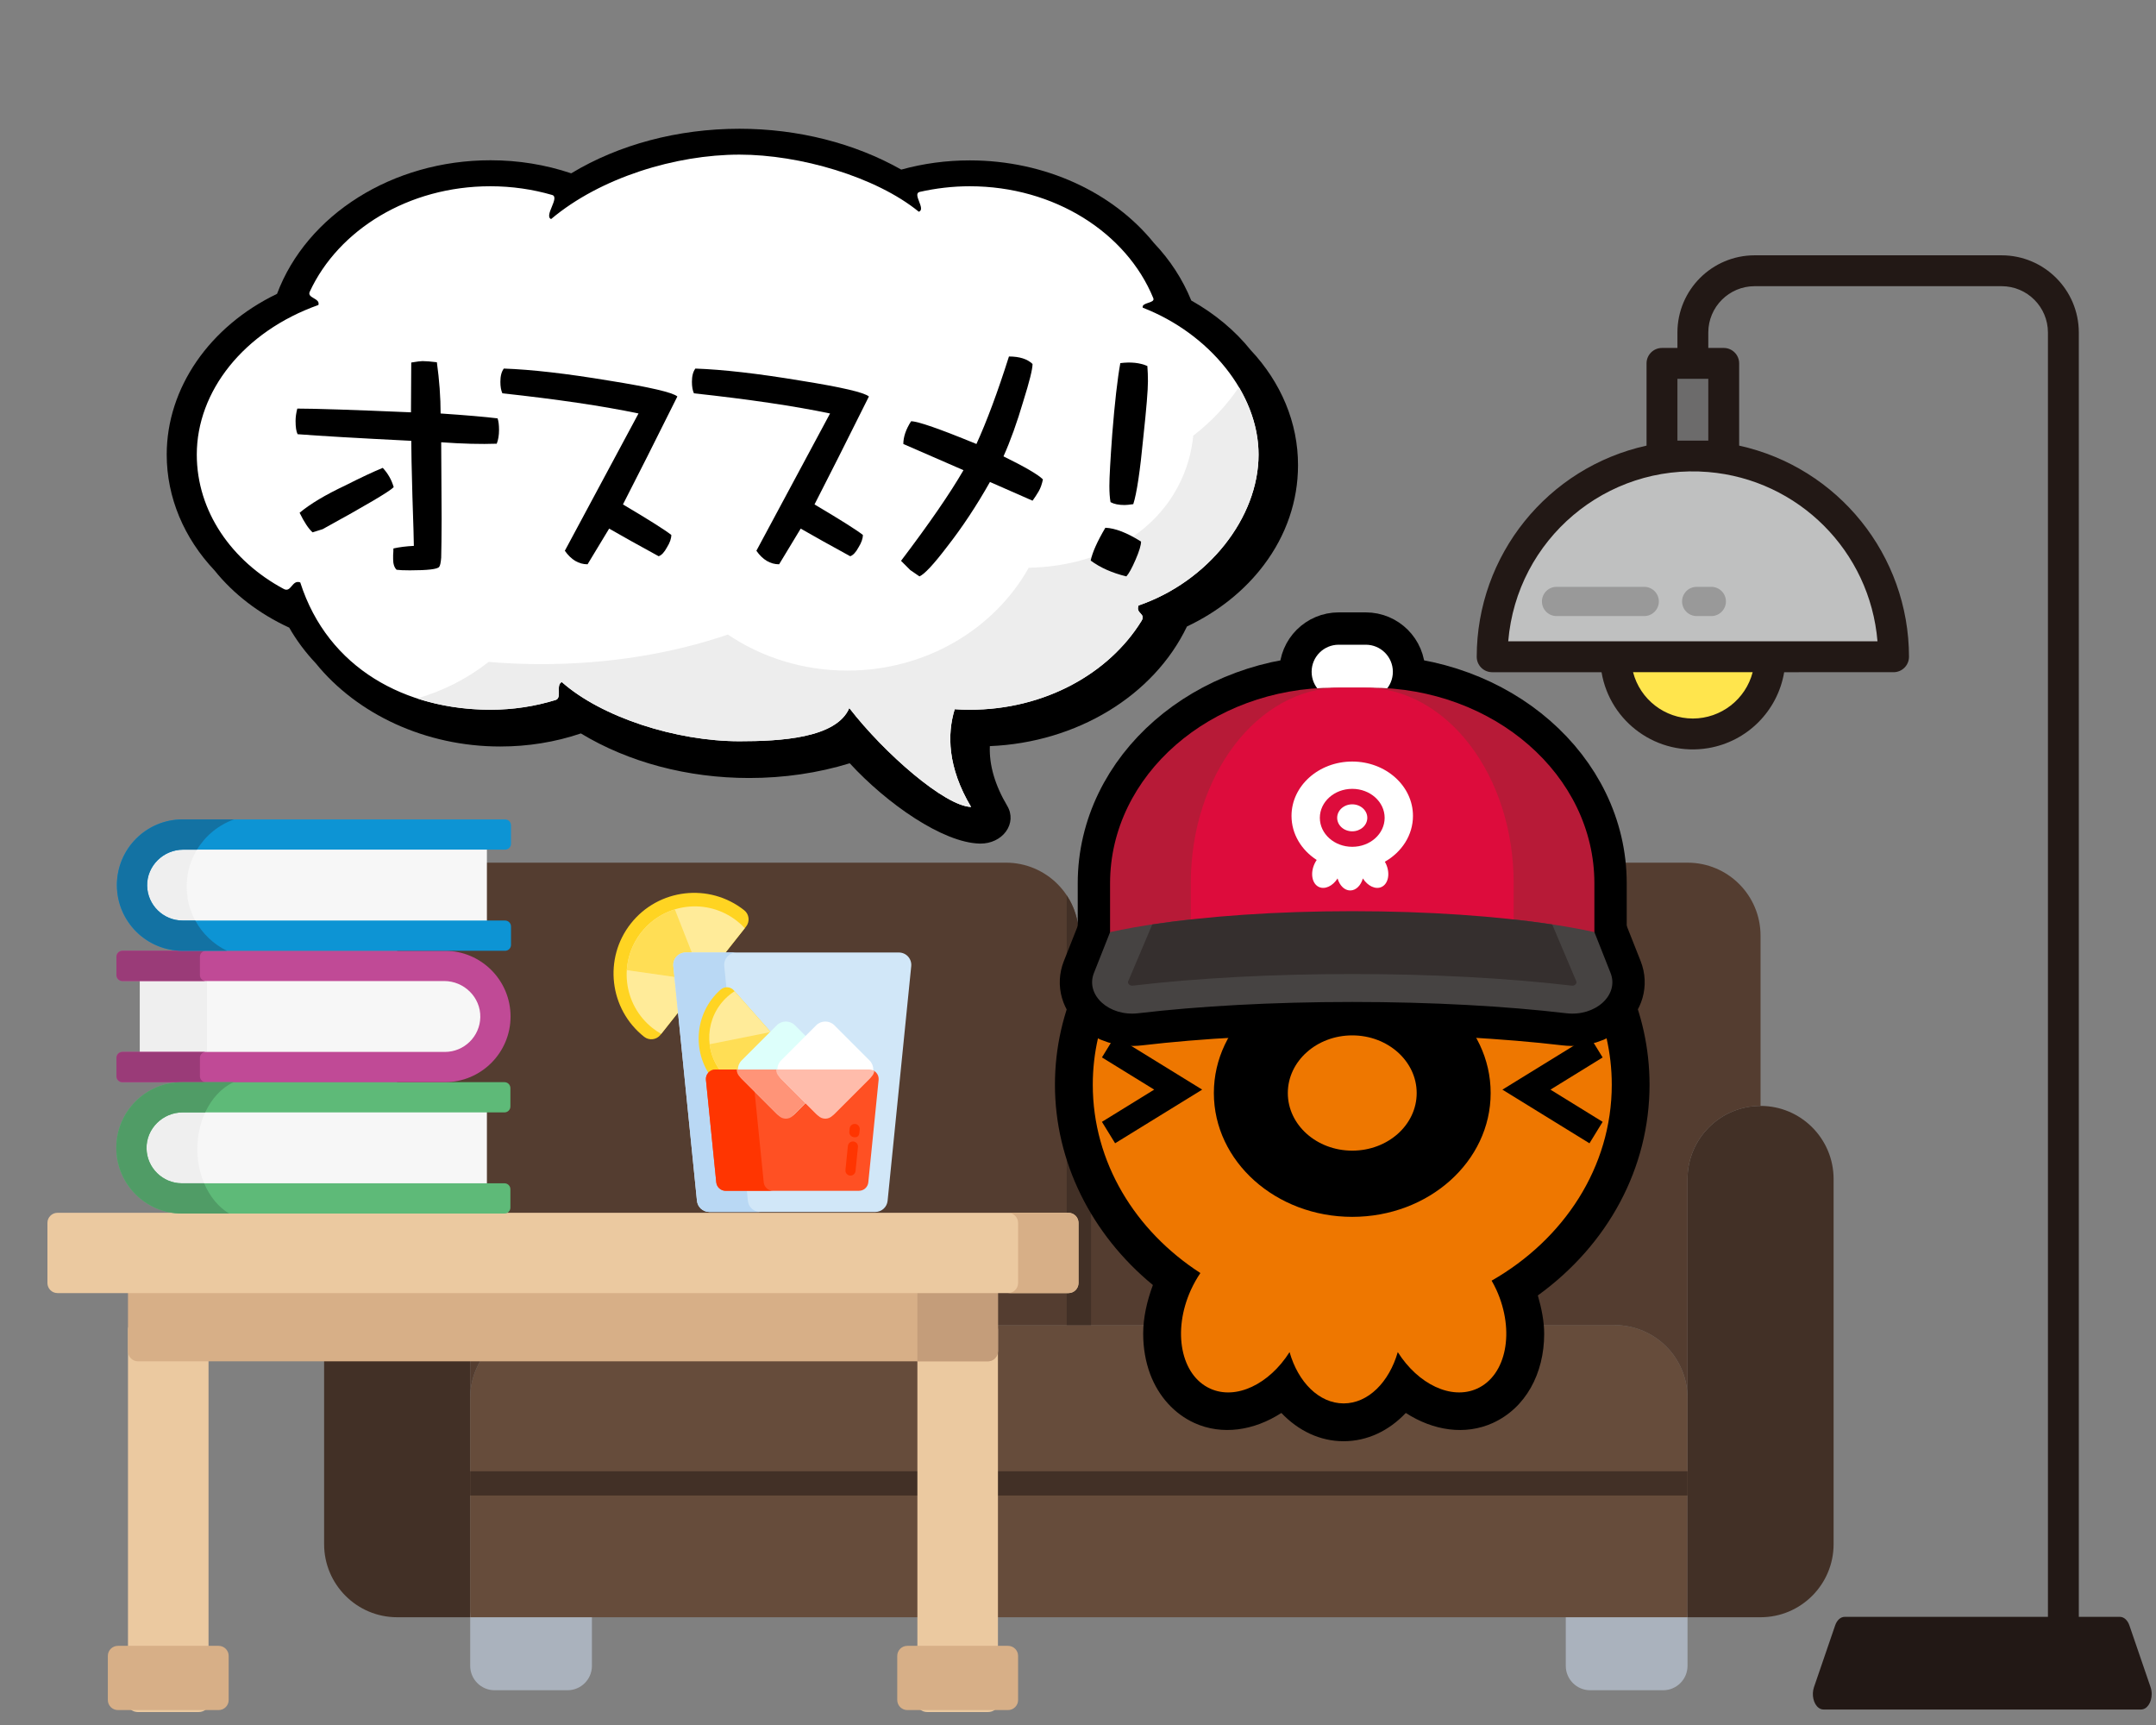 <?xml version="1.0" encoding="utf-8"?>
<!-- Generator: Adobe Illustrator 12.0.0, SVG Export Plug-In . SVG Version: 6.00 Build 51448)  -->
<!DOCTYPE svg PUBLIC "-//W3C//DTD SVG 1.1//EN" "http://www.w3.org/Graphics/SVG/1.1/DTD/svg11.dtd">
<svg  version="1.1" id="レイヤー_1" xmlns="http://www.w3.org/2000/svg" xmlns:xlink="http://www.w3.org/1999/xlink" width="500" height="400"
	 viewBox="748 -27 500 400" style="overflow:visible;enable-background:new 748 -27 500 400;" xml:space="preserve">
<rect x="748" y="-27" width="500" height="400" fill="#808080" stroke="none"/>
<circle style="fill:#FFE54D;" cx="1140.346" cy="124.225" r="18.366"/>
<rect x="1135.125" y="57.146" style="fill:#6C6B6B;" width="11.599" height="20.879"/>
<path style="fill:#BFC0C0;" d="M1187.137,125.293h-93.089c0-25.706,20.838-46.546,46.544-46.546
	C1166.299,78.747,1187.137,99.587,1187.137,125.293z"/>
<g>
	<path style="fill:none;" d="M1104.788,114.552h21.482"/>
	<path style="fill:none;" d="M1137.013,114.552h3.579"/>
</g>
<path style="fill:#999999;" d="M1129.316,109.079h-20.334c-1.873,0-3.39,1.518-3.39,3.39c0,1.871,1.517,3.388,3.39,3.388h20.334
	c1.87,0,3.389-1.517,3.389-3.388C1132.705,110.597,1131.187,109.079,1129.316,109.079z"/>
<path style="fill:#999999;" d="M1141.483,109.079c-1.873,0-3.391,1.518-3.391,3.39c0,1.871,1.518,3.388,3.391,3.388h3.388
	c1.873,0,3.389-1.517,3.389-3.388c0-1.873-1.516-3.39-3.389-3.39H1141.483z"/>
<path style="fill:#221815;" d="M1187.137,128.873c1.979,0,3.581-1.603,3.581-3.58c-0.031-23.534-16.402-43.888-39.386-48.962V57.265
	c0-1.978-1.603-3.581-3.579-3.581h-3.581v-3.581c0.009-5.929,4.813-10.733,10.741-10.741h57.287
	c5.93,0.008,10.733,4.812,10.74,10.741v307.078h7.16V50.104c-0.009-9.882-8.02-17.892-17.9-17.901h-57.287
	c-9.881,0.009-17.893,8.019-17.9,17.901v3.581h-3.581c-1.977,0-3.581,1.603-3.581,3.581v19.066
	c-22.979,5.074-39.354,25.428-39.383,48.962c0,1.978,1.604,3.58,3.58,3.58h25.365c1.977,11.696,13.061,19.577,24.756,17.602
	c9.016-1.522,16.079-8.586,17.601-17.602L1187.137,128.873L1187.137,128.873z M1137.013,60.846h7.159v14.321h-7.159V60.846z
	 M1140.592,139.615c-6.526-0.009-12.229-4.423-13.868-10.742h27.738C1152.821,135.191,1147.121,139.605,1140.592,139.615z
	 M1097.775,121.712c1.965-23.646,22.729-41.223,46.376-39.257c20.918,1.739,37.519,18.339,39.259,39.257H1097.775z"/>
<path style="fill:#221815;" d="M1170.879,365.826h73.664l-4.911-14.32h-63.841L1170.879,365.826z"/>
<path style="fill:#221815;" d="M1241.829,349.901c-0.417-1.21-1.268-1.978-2.197-1.978h-22.1h-4.91h-36.831
	c-0.931,0-1.781,0.768-2.198,1.978l-4.91,14.321c-0.606,1.771-0.115,3.92,1.096,4.807c0.344,0.247,0.721,0.379,1.102,0.378h73.664
	c1.354,0.001,2.456-1.602,2.457-3.578c0.001-0.556-0.089-1.105-0.26-1.605L1241.829,349.901z M1174.851,362.247l2.455-7.161h60.812
	l2.456,7.161H1174.851z"/>
<path style="fill:#423026;" d="M857.043,319.783v28.23h-16.938c-9.374,0-16.938-7.623-16.938-16.938v-84.694
	c0-9.317,7.565-16.938,16.938-16.938c9.372,0,16.938,7.621,16.938,16.938V319.783z"/>
<path style="fill:#AAB2BD;" d="M879.628,342.355c3.104,0,5.646,2.546,5.646,5.645v11.293c0,3.112-2.542,5.646-5.646,5.646H862.69
	c-3.104,0-5.646-2.534-5.646-5.646V348c0-3.099,2.542-5.645,5.646-5.645H879.628z"/>
<path style="fill:#AAB2BD;" d="M1133.708,342.355c3.104,0,5.646,2.546,5.646,5.645v11.293c0,3.112-2.543,5.646-5.646,5.646h-16.939
	c-3.103,0-5.645-2.534-5.645-5.646V348c0-3.099,2.542-5.645,5.645-5.645H1133.708z"/>
<path style="fill:#664C3B;" d="M1139.354,319.783v28.23H857.043v-28.23H1139.354z"/>
<path style="fill:#423026;" d="M1173.231,246.382v84.694c0,9.314-7.565,16.938-16.939,16.938h-16.938V246.382
	c0-9.317,7.564-16.938,16.938-16.938C1165.666,229.443,1173.231,237.064,1173.231,246.382z"/>
<path style="fill:#664C3B;" d="M1139.354,297.199v22.584H857.043v-22.584c0-9.373,7.565-16.939,16.939-16.939h248.487
	C1131.844,280.314,1139.354,287.826,1139.354,297.199z"/>
<path style="fill:#543D30;" d="M1139.354,246.382v50.817c0-9.373-7.511-16.885-16.885-16.939H998.198v-90.283
	c0-9.315,7.511-16.885,16.826-16.938h124.328c9.373,0,16.938,7.563,16.938,16.938v39.469
	C1146.919,229.443,1139.354,237.064,1139.354,246.382z"/>
<path style="fill:#543D30;" d="M998.198,189.977v90.283H873.982c-9.374,0-16.939,7.566-16.939,16.939v-50.817
	c0-9.317-7.565-16.938-16.938-16.938v-39.469c0-9.373,7.565-16.938,16.938-16.938H981.26
	C990.634,173.037,998.198,180.602,998.198,189.977z"/>
<path style="fill:#423026;" d="M998.198,189.977c0-3.475-1.05-6.686-2.822-9.363v99.646h5.646v-99.633
	C999.243,183.301,998.198,186.516,998.198,189.977z"/>
<path style="fill:#423026;" d="M857.043,314.159h282.312v5.624H857.043V314.159z"/>
<path d="M1038.046,54.178c-3.626-4.515-8.287-8.403-13.775-11.494c-2.005-4.929-4.938-9.416-8.634-13.306
	c-9.491-11.761-25.271-19.187-42.743-19.187c-5.418,0-10.736,0.713-15.881,2.137c-10.806-6.116-23.961-9.472-37.527-9.472
	c-14.261,0-27.965,3.653-39.014,10.335c-6.01-2.019-12.291-3.03-18.714-3.03c-22.685,0-42.604,12.594-49.509,30.976
	c-15.642,7.516-25.584,21.83-25.584,37.274c0,9.982,4.04,19.396,11.083,26.852c4.383,5.464,10.289,10.037,17.33,13.277
	c1.695,2.969,3.766,5.731,6.147,8.256c9.597,11.85,25.515,19.304,42.777,19.304c6.458,0,12.739-1.011,18.714-3.029
	c11.048,6.683,24.753,10.334,39.015,10.334c8.112,0,15.948-1.155,23.337-3.415c8.667,9.416,21.578,18.414,30.142,18.623
	c0.069,0,0.139,0,0.208,0c2.382,0,4.59-1.04,5.868-2.791c1.311-1.783,1.45-4.041,0.311-5.941c-2.866-4.842-4.213-9.474-4.04-13.869
	c20.162-0.833,38.013-11.673,45.712-27.741c7.218-3.416,13.363-8.316,17.852-14.285c5.18-6.863,7.905-14.851,7.905-23.078
	C1049.058,71.02,1045.054,61.631,1038.046,54.178z"/>
<path style="fill:#FFFFFF;" d="M1013.014,44.348c-0.345-1.279,2.936-0.982,2.452-2.198c-6.181-15.12-22.892-25.96-42.572-25.96
	c-4.005,0-7.903,0.477-11.601,1.308c-1.828,0.416,1.522,4.01-0.206,4.604c-9.979-8.139-27.619-13.247-41.603-13.247
	c-14.779,0-32.249,5.315-43.676,14.941c-1.727-0.714,2.104-5.049,0.24-5.585c-4.488-1.306-9.321-2.021-14.328-2.021
	c-19.024,0-35.251,10.13-41.879,24.444c-0.726,1.516,2.484,1.486,2,3.088c-17.399,6.177-28.204,20.078-28.204,34.689
	c0,13.158,8.078,24.684,20.161,31.157c1.762,0.952,1.899-2.228,3.833-1.515c6.454,20.106,24.616,29.522,44.124,29.522
	c5.281,0,10.357-0.803,15.088-2.256c1.587-0.478-0.035-3.535,1.449-4.158c9.186,8.136,26.447,13.721,41.191,13.721
	c9.321,0,22.474-0.651,25.479-7.692c8.185,10.573,22.201,22.75,28.241,22.931c-5.489-9.207-5.557-16.902-3.796-22.664
	c1.174,0.09,2.349,0.119,3.521,0.119c17.265,0,32.248-8.345,39.808-20.612c1.071-1.752-1.447-1.664-0.69-3.564
	c16.161-5.553,27.828-20.375,27.828-34.988C1039.873,64.216,1028.414,50.317,1013.014,44.348z"/>
<g id="レイヤー_1_3_">
	<g id="レイヤー_1_4_">
	</g>
	<g>
		<path d="M1121.787,224.527c0-29.715-26.938-53.825-60.188-53.825c-33.23,0-60.171,24.104-60.171,53.825
			c0,17.99,9.841,33.9,24.956,43.67c-0.826,1.205-1.572,2.545-2.213,3.943c-4.322,9.545-2.314,19.764,4.48,22.854
			c5.984,2.725,13.699-1.02,18.414-8.463c1.996,6.98,6.844,11.896,12.545,11.896c5.676,0,10.537-4.916,12.549-11.896
			c4.705,7.439,12.42,11.184,18.408,8.463c6.793-3.09,8.801-13.311,4.486-22.854c-0.355-0.762-0.723-1.484-1.127-2.176
			C1110.68,260.393,1121.787,243.639,1121.787,224.527z"/>
		<path d="M992.653,224.527c0,17.781,8.375,34.66,22.716,46.449c-1.387,3.75-2.252,7.57-2.252,11.281
			c0,3.285,0.535,6.461,1.625,9.391c1.953,5.18,5.611,9.205,10.275,11.328c6.395,2.891,13.773,1.781,20.148-2.334
			c3.92,4.115,8.93,6.555,14.43,6.555c5.502,0,10.523-2.426,14.426-6.555c6.391,4.127,13.766,5.225,20.158,2.334
			c7.658-3.484,11.934-11.492,11.934-20.666c0-2.898-0.6-5.898-1.469-8.918c16.324-11.813,25.904-29.586,25.904-48.863
			c0-16.896-7.313-32.73-20.555-44.584c-12.979-11.621-30.18-17.998-48.41-17.998C1023.584,161.942,992.653,190.018,992.653,224.527
			z M1033.635,273.121l4.018-7.195l-6.518-5.107c-13.117-8.469-20.943-22.047-20.943-36.293c0-24.832,23.057-45.041,51.408-45.041
			c28.35,0,51.42,20.209,51.42,45.041c0,15.316-8.77,29.432-23.451,37.805l-7.281,4.158l4.779,9.301
			c2.543,5.633,1.346,10.533-0.152,11.227c-1.111,0.494-4.611-0.828-7.359-5.158l-10.447-16.506l-5.391,18.758
			c-1.055,3.637-3.07,5.553-4.119,5.553c-1.061,0-3.082-1.916-4.109-5.553l-5.387-18.758l-10.449,16.496
			c-2.758,4.338-6.264,5.662-7.387,5.168c-0.566-0.258-0.959-1.158-1.105-1.545c-0.309-0.834-0.52-1.936-0.52-3.24
			c0-1.842,0.406-4.074,1.512-6.469L1033.635,273.121z"/>
	</g>
	<path style="fill:#EE7700;" d="M1121.787,224.527c0-29.715-26.938-53.825-60.188-53.825c-33.23,0-60.171,24.104-60.171,53.825
		c0,17.99,9.841,33.9,24.956,43.67c-0.826,1.205-1.572,2.545-2.213,3.943c-4.322,9.545-2.314,19.764,4.48,22.854
		c5.984,2.725,13.699-1.02,18.414-8.463c1.996,6.98,6.844,11.896,12.545,11.896c5.676,0,10.537-4.916,12.549-11.896
		c4.705,7.439,12.42,11.184,18.408,8.463c6.793-3.09,8.801-13.311,4.486-22.854c-0.355-0.762-0.723-1.484-1.127-2.176
		C1110.68,260.393,1121.787,243.639,1121.787,224.527z"/>
	<path d="M1061.6,197.748c-17.715,0-32.092,12.852-32.092,28.711c0,15.869,14.377,28.711,32.092,28.711
		c17.74,0,32.1-12.842,32.1-28.711C1093.709,210.6,1079.34,197.748,1061.6,197.748z M1061.6,239.816
		c-8.244,0-14.941-5.963-14.941-13.355c0-7.381,6.697-13.373,14.941-13.373c8.262,0,14.945,5.992,14.945,13.373
		C1076.545,233.854,1069.861,239.816,1061.6,239.816z"/>
	<g>
		<g>
			<path d="M1003.552,218.197c0,0,7.575,4.664,12.118,7.469c-4.541,2.814-12.118,7.471-12.118,7.471l3.054,4.969l20.191-12.438
				l-20.191-12.441L1003.552,218.197z"/>
		</g>
		<g>
			<path d="M1100.445,223.193l-4.018,2.479l20.188,12.441l3.053-4.975c0,0-7.568-4.652-12.102-7.469
				c4.533-2.803,12.102-7.463,12.102-7.463l-3.053-4.969L1100.445,223.193z"/>
		</g>
	</g>
</g>
<path style="fill:#EBC9A0;" d="M796.362,281.234v86.894c0,1.034-1.046,1.872-2.335,1.872h-14.012c-1.29,0-2.335-0.838-2.335-1.872
	v-86.894c0-1.032,1.046-1.871,2.335-1.871h14.012C795.316,279.363,796.362,280.202,796.362,281.234z M977.099,279.363h-14.011
	c-1.289,0-2.335,0.839-2.335,1.871v86.894c0,1.034,1.046,1.872,2.335,1.872h14.011c1.29,0,2.335-0.838,2.335-1.872v-86.894
	C979.435,280.202,978.389,279.363,977.099,279.363z"/>
<path style="fill:#D7AF87;" d="M977.099,288.672H780.016c-1.29,0-2.335-1.047-2.335-2.335v-13.948c0-1.289,1.046-2.334,2.335-2.334
	h197.083c1.29,0,2.335,1.045,2.335,2.334v13.948C979.435,287.625,978.389,288.672,977.099,288.672z"/>
<path style="fill:#C49D7A;" d="M979.435,272.382v13.964c0,1.284-1.046,2.326-2.335,2.326h-16.346v-18.618H977.1
	C978.389,270.055,979.435,271.096,979.435,272.382z"/>
<path style="fill:#EBC9A0;" d="M995.78,272.848H761.335c-1.289,0-2.335-1.048-2.335-2.336v-13.947c0-1.289,1.046-2.336,2.335-2.336
	H995.78c1.289,0,2.335,1.047,2.335,2.336v13.947C998.115,271.8,997.069,272.848,995.78,272.848z"/>
<g>
	<path style="fill:#D7AF87;" d="M801.032,356.97v10.241c0,1.285-1.045,2.326-2.335,2.326h-23.352c-1.29,0-2.335-1.041-2.335-2.326
		V356.97c0-1.284,1.045-2.325,2.335-2.325h23.352C799.986,354.645,801.032,355.686,801.032,356.97z"/>
	<path style="fill:#D7AF87;" d="M981.771,354.645h-23.352c-1.29,0-2.335,1.041-2.335,2.325v10.241c0,1.285,1.045,2.326,2.335,2.326
		h23.352c1.289,0,2.335-1.041,2.335-2.326V356.97C984.104,355.686,983.059,354.645,981.771,354.645z"/>
</g>
<path style="fill:#D7AF87;" d="M995.78,254.229h-14.01c1.289,0,2.335,1.041,2.335,2.326v13.963c0,1.287-1.046,2.33-2.335,2.33
	h14.011c1.289,0,2.335-1.043,2.335-2.33v-13.963C998.115,255.27,997.069,254.229,995.78,254.229z"/>
<g>
	<path style="fill:#F7F7F7;" d="M860.92,226.829h-69.933c-6.967,0-12.614,5.647-12.614,12.614c0,6.965,5.646,12.613,12.614,12.613
		h69.933V226.829z"/>
	<path style="fill:#EFEFEF;" d="M793.774,239.441c0-5.066,1.758-9.598,4.522-12.612h-7.31c-6.967,0-12.614,5.647-12.614,12.612
		c0,6.967,5.646,12.615,12.614,12.615h7.31C795.533,249.04,793.774,244.509,793.774,239.441z"/>
	<g>
		<path style="fill:#5EBA78;" d="M795.408,254.4h-5.206c-8.413,0-15.232-6.818-15.232-15.231s6.82-15.231,15.232-15.231h74.792
			c0.758,0,1.373,0.615,1.373,1.373v4.266c0,0.759-0.614,1.373-1.373,1.373h-74.646c-4.6,0-8.443,3.765-8.364,8.363
			c0.075,4.467,3.733,8.076,8.219,8.076h5.205h69.586c0.758,0,1.373,0.615,1.373,1.375v4.264c0,0.761-0.614,1.373-1.373,1.373
			H795.408L795.408,254.4z"/>
	</g>
	<path style="fill:#F7F7F7;" d="M780.452,195.637h68.104c7.056,0,12.775,5.719,12.775,12.773c0,7.056-5.72,12.773-12.775,12.773
		h-68.104V195.637z"/>
	<path style="fill:#EFEFEF;" d="M780.452,195.637h15.543v25.549h-15.543V195.637z"/>
	<g>
		<path style="fill:#C04A96;" d="M845.964,223.938h5.206c8.412,0,15.232-6.82,15.232-15.231c0-8.414-6.82-15.231-15.232-15.231
			h-74.792c-0.759,0-1.374,0.613-1.374,1.373v4.264c0,0.76,0.615,1.375,1.374,1.375h74.646c4.601,0,8.443,3.764,8.365,8.363
			c-0.077,4.467-3.733,8.075-8.219,8.075h-5.206h-69.585c-0.759,0-1.374,0.615-1.374,1.375v4.265c0,0.759,0.615,1.373,1.374,1.373
			H845.964L845.964,223.938z"/>
	</g>
	<g>
		<path style="fill:#9A3B78;" d="M776.378,200.484h19.358c-0.759,0-1.373-0.615-1.373-1.375v-4.264c0-0.76,0.614-1.373,1.373-1.373
			h-19.358c-0.759,0-1.374,0.613-1.374,1.373v4.264C775.005,199.869,775.62,200.484,776.378,200.484z"/>
		<path style="fill:#9A3B78;" d="M794.364,222.563v-4.264c0-0.759,0.615-1.375,1.373-1.375h-19.358
			c-0.759,0-1.374,0.616-1.374,1.375v4.264c0,0.76,0.615,1.375,1.374,1.375h19.358C794.979,223.938,794.364,223.32,794.364,222.563z
			"/>
	</g>
	<path style="fill:#F7F7F7;" d="M860.92,165.219h-71.303c-6.987,0-12.651,5.663-12.651,12.65c0,6.986,5.664,12.652,12.651,12.652
		h71.303V165.219z"/>
	<path style="fill:#EFEFEF;" d="M791.292,178.582c0-5.494,2.68-10.359,6.803-13.363h-8.478c-6.987,0-12.651,5.663-12.651,12.65
		c0,6.986,5.664,12.652,12.651,12.652h6.774C793.25,187.514,791.292,183.275,791.292,178.582L791.292,178.582z"/>
	<g>
		<g id="XMLID_2_">
			<g>
				<path style="fill:#0D94D4;" d="M866.508,187.832v4.268c0,0.758-0.616,1.373-1.375,1.373h-69.586h-5.206
					c-4.205,0-8.014-1.705-10.771-4.463c-2.755-2.757-4.46-6.563-4.46-10.77c0-8.414,6.817-15.232,15.23-15.232h74.792
					c0.759,0,1.375,0.615,1.375,1.373v4.265c0,0.759-0.616,1.375-1.375,1.375h-74.645c-4.6,0-8.442,3.763-8.365,8.362
					c0.077,4.467,3.735,8.077,8.219,8.077h5.206h69.586C865.892,186.46,866.508,187.074,866.508,187.832z"/>
			</g>
		</g>
	</g>
	<path style="fill:#1372A3;" d="M793.288,186.46h-2.946c-4.483,0-8.142-3.61-8.219-8.077c-0.077-4.6,3.766-8.362,8.365-8.362h3.191
		c1.958-3.228,4.989-5.729,8.6-7.013h-11.938c-8.413,0-15.23,6.818-15.23,15.23c0,4.207,1.705,8.015,4.46,10.771
		c2.757,2.757,6.565,4.464,10.771,4.464h5.206h5.095C797.517,191.963,794.939,189.5,793.288,186.46L793.288,186.46z"/>
	<path style="fill:#509C66;" d="M795.344,247.391h-5.141c-4.485,0-8.144-3.611-8.219-8.078c-0.079-4.6,3.766-8.363,8.364-8.363
		h5.238c1.499-3.23,3.826-5.734,6.598-7.012h-11.98c-8.413,0-15.232,6.818-15.232,15.231s6.82,15.231,15.232,15.231h5.206h5.737
		C798.684,252.934,796.648,250.462,795.344,247.391z"/>
</g>
<g>
	<path style="fill:#FFD422;" d="M894.31,187.135c6.398-8.092,18.187-9.467,26.275-3.068c1.167,0.924,1.364,2.617,0.442,3.783
		l-19.865,25.121c-0.923,1.166-2.617,1.363-3.783,0.441C889.288,207.014,887.912,195.225,894.31,187.135z"/>
	<path style="fill:#FFEB99;" d="M896.737,189.177c5.417-6.849,15.358-8.009,22.208-2.593c0.646,0.51,1.238,1.061,1.781,1.645
		l-19.386,24.515c-0.693-0.396-1.365-0.847-2.011-1.354C892.482,205.969,891.321,196.025,896.737,189.177z"/>
	<path style="fill:#FFDE55;" d="M904.503,183.869l6.534,16.611l-17.676-2.523c0.198-3.096,1.307-6.163,3.376-8.779
		C898.807,186.561,901.537,184.775,904.503,183.869z"/>
	<path style="fill:#D1E7F8;" d="M958.596,194.816c-0.547-0.604-1.322-0.947-2.138-0.947h-49.433c-0.815,0-1.593,0.345-2.14,0.947
		c-0.546,0.604-0.812,1.412-0.729,2.224l5.477,54.403c0.148,1.473,1.389,2.594,2.868,2.594h38.479c1.479,0,2.719-1.121,2.866-2.594
		l5.478-54.403C959.406,196.229,959.142,195.422,958.596,194.816z"/>
	<path style="fill:#B9D8F4;" d="M921.438,251.443l-5.477-54.403c-0.082-0.812,0.183-1.618,0.729-2.222
		c0.547-0.604,1.321-0.949,2.138-0.949h-11.805c-0.815,0-1.594,0.345-2.14,0.949c-0.546,0.604-0.812,1.41-0.729,2.222l5.477,54.403
		c0.148,1.473,1.388,2.594,2.868,2.594h11.805C922.826,254.037,921.587,252.916,921.438,251.443z"/>
	<path style="fill:#FFD422;" d="M913.818,223.844c5.53,6.252,15.116,6.838,21.367,1.305c0.902-0.797,0.985-2.176,0.188-3.076
		L918.2,202.663c-0.798-0.902-2.175-0.985-3.076-0.188C908.873,208.006,908.288,217.592,913.818,223.844z"/>
	<path style="fill:#FFEB99;" d="M915.689,222.084c4.682,5.292,12.768,5.785,18.06,1.104c0.498-0.44,0.954-0.912,1.366-1.408
		l-16.759-18.94c-0.542,0.351-1.065,0.744-1.563,1.187C911.501,208.707,911.007,216.793,915.689,222.084z"/>
	<path style="fill:#FFDE55;" d="M922.201,226.027l4.538-13.715l-14.171,2.828c0.299,2.491,1.332,4.922,3.12,6.942
		C917.479,224.105,919.764,225.427,922.201,226.027z"/>
	<path style="fill:#FF5023;" d="M951.208,221.727c-0.413-0.459-1-0.719-1.617-0.719h-35.699c-0.616,0-1.203,0.26-1.617,0.719
		c-0.413,0.457-0.614,1.066-0.554,1.681l2.393,23.756c0.112,1.114,1.051,1.963,2.17,1.963H947.2c1.12,0,2.059-0.849,2.171-1.963
		l2.391-23.756C951.823,222.793,951.622,222.184,951.208,221.727z"/>
	<path style="fill:#FF3501;" d="M925.114,247.162l-2.393-23.755c-0.062-0.614,0.14-1.224,0.554-1.683
		c0.413-0.457,1.001-0.718,1.616-0.718h-11.001c-0.616,0-1.204,0.261-1.617,0.718c-0.413,0.459-0.614,1.067-0.554,1.683
		l2.393,23.755c0.111,1.115,1.051,1.963,2.171,1.963h11.001C926.164,249.125,925.226,248.277,925.114,247.162z"/>
	<path style="fill:#DDFFFB;" d="M928.149,231.271l-8.162-8.162c-1.156-1.156-1.156-3.049,0-4.205l8.162-8.162
		c1.155-1.156,3.048-1.156,4.203,0l8.163,8.162c1.156,1.156,1.156,3.049,0,4.205l-8.163,8.162
		C931.197,232.43,929.306,232.43,928.149,231.271z"/>
	<path style="fill:#FF9478;" d="M941.622,221.355c-0.35-0.224-0.756-0.349-1.178-0.349h-21.592c0,0.599,0.228,1.195,0.682,1.647
		l9.068,9.068c0.905,0.908,2.392,0.908,3.299,0l9.066-9.068C941.334,222.292,941.55,221.833,941.622,221.355z"/>
	<path style="fill:#FFFFFF;" d="M937.296,231.271l-8.162-8.162c-1.156-1.156-1.156-3.049,0-4.205l8.162-8.162
		c1.156-1.156,3.049-1.156,4.205,0l8.162,8.162c1.156,1.156,1.156,3.049,0,4.205l-8.162,8.162
		C940.345,232.43,938.452,232.43,937.296,231.271z"/>
	<path style="fill:#FFBCAB;" d="M950.768,221.355c-0.348-0.224-0.755-0.349-1.177-0.349H928c0,0.599,0.228,1.195,0.681,1.647
		l9.068,9.068c0.907,0.908,2.392,0.908,3.299,0l9.067-9.068C950.481,222.292,950.696,221.833,950.768,221.355z"/>
	<g>
		<path style="fill:#FF3501;" d="M946.018,236.697c-0.643-0.084-1.113-0.641-1.05-1.285l0.074-0.739
			c0.064-0.646,0.64-1.114,1.285-1.051c0.646,0.065,1.116,0.642,1.05,1.286l-0.074,0.738
			C947.242,236.252,946.975,236.822,946.018,236.697z"/>
		<path style="fill:#FF3501;" d="M945.241,245.604c-0.04,0-0.079-0.002-0.119-0.006c-0.646-0.064-1.115-0.641-1.051-1.285
			l0.562-5.572c0.065-0.646,0.641-1.115,1.285-1.051c0.645,0.063,1.114,0.641,1.05,1.285l-0.562,5.572
			C946.346,245.152,945.836,245.604,945.241,245.604z"/>
	</g>
</g>
<path style="fill:#EDEDED;" d="M1024.733,74.019c-0.403,3.993-1.516,7.88-3.402,11.532c-6.265,12.124-19.571,18.807-34.756,19.098
	c-7.943,14.176-23.798,23.852-42.075,23.852c-10.338,0-19.897-3.104-27.695-8.358C904.102,124.494,889.307,127,873.5,127
	c-4.134,0-8.195-0.181-12.173-0.511c-4.854,3.804-10.471,6.708-16.595,8.466c5.362,1.754,11.13,2.62,17.023,2.62
	c5.281,0,10.357-0.803,15.088-2.256c1.587-0.478-0.035-3.535,1.449-4.158c9.186,8.136,26.447,13.721,41.191,13.721
	c9.321,0,22.474-0.651,25.479-7.692c8.185,10.573,22.201,22.75,28.241,22.931c-5.489-9.207-5.557-16.902-3.796-22.664
	c1.174,0.09,2.349,0.119,3.521,0.119c17.265,0,32.248-8.345,39.808-20.612c1.071-1.752-1.447-1.664-0.69-3.564
	c16.161-5.553,27.828-20.375,27.828-34.988c0-5.392-1.657-10.74-4.552-15.628C1032.421,67.059,1028.852,70.862,1024.733,74.019z"/>
<g>
	<path d="M843.977,99.58c0-1.068-0.11-4.895-0.333-11.479c-0.179-6.451-0.268-10.745-0.268-12.882
		c-12.459-0.623-21.246-1.135-26.362-1.535c-0.313-0.622-0.468-1.646-0.468-3.069c0-0.89,0.133-1.847,0.4-2.87
		c4.138,0,12.926,0.289,26.362,0.867c0-3.381,0.021-7.229,0.066-11.546c1.335-0.223,2.203-0.334,2.604-0.334
		c0.757,0,1.868,0.089,3.337,0.267c0.578,4.184,0.867,8.144,0.867,11.881c5.918,0.4,10.322,0.778,13.215,1.134
		c0.224,0.668,0.334,1.559,0.334,2.67c0,1.246-0.179,2.314-0.533,3.204c-3.648,0.134-7.942,0.022-12.881-0.334
		c0,0.312,0.021,4.138,0.065,11.479c0.045,4.539,0.045,8.365,0,11.479c-0.045,2.047-0.065,3.315-0.065,3.805
		c-0.091,1.157-0.245,1.869-0.468,2.136c-0.399,0.534-2.67,0.801-6.808,0.801c-1.38,0-2.403-0.044-3.07-0.134
		c-0.533-0.533-0.801-1.356-0.801-2.47c0-0.044,0-0.355,0-0.934c0.044-0.489,0.066-1.001,0.066-1.535
		C840.618,99.869,842.198,99.668,843.977,99.58z M822.821,95.708l-2.336,0.733c-0.937-0.845-1.938-2.357-3.004-4.538
		c2.446-2.047,5.983-4.16,10.611-6.341c3.604-1.824,6.496-3.181,8.676-4.07c1.201,1.29,2.048,2.78,2.536,4.472
		C838.371,86.943,832.875,90.191,822.821,95.708z"/>
	<path d="M892.472,89.968c6.008,3.561,9.744,5.919,11.213,7.075c0,0.846-0.334,1.802-1.001,2.869
		c-0.622,1.157-1.269,1.847-1.936,2.069c-4.806-2.625-8.632-4.761-11.479-6.407l-5.006,8.276c-2.047,0-3.805-1.046-5.271-3.138
		l17.086-31.835c-8.32-1.735-18.844-3.293-31.569-4.672c-0.312-0.668-0.467-1.558-0.467-2.67c0-1.335,0.267-2.358,0.801-3.07
		c6.407,0.223,14.55,1.157,24.429,2.803c9.477,1.514,14.749,2.737,15.816,3.671C899.88,75.397,895.675,83.74,892.472,89.968z"/>
	<path d="M936.896,89.968c6.007,3.561,9.743,5.919,11.213,7.075c0,0.846-0.334,1.802-1.001,2.869
		c-0.623,1.157-1.27,1.847-1.937,2.069c-4.806-2.625-8.632-4.761-11.479-6.407l-5.006,8.276c-2.048,0-3.806-1.046-5.272-3.138
		L940.5,68.878c-8.32-1.735-18.844-3.293-31.569-4.672c-0.312-0.668-0.467-1.558-0.467-2.67c0-1.335,0.268-2.358,0.801-3.07
		c6.407,0.223,14.551,1.157,24.429,2.803c9.477,1.514,14.749,2.737,15.816,3.671C944.303,75.397,940.098,83.74,936.896,89.968z"/>
	<path d="M988.86,86.965c-0.445,0.757-0.912,1.469-1.401,2.136l-9.878-4.339c-3.115,5.518-6.43,10.523-9.944,15.018
		c-3.114,4.094-5.251,6.385-6.407,6.874c-0.801-0.533-1.513-1.023-2.136-1.469c-0.178-0.178-0.89-0.89-2.136-2.136
		c6.541-8.631,11.368-15.639,14.483-21.023l-13.949-6.073c0-1.646,0.601-3.403,1.802-5.272c1.557,0,6.607,1.758,15.15,5.272
		c2.401-5.25,4.917-12.014,7.542-20.289c2.446,0,4.271,0.579,5.473,1.735c0,1.201-0.712,4.071-2.136,8.609
		c-1.469,4.983-3.004,9.255-4.605,12.814c4.983,2.447,8.031,4.228,9.145,5.339C989.639,85.275,989.306,86.209,988.86,86.965z"/>
	<path d="M1004.345,95.378c2.271,0.09,5.028,1.157,8.276,3.204c0,0.846-0.423,2.247-1.27,4.204
		c-0.846,1.959-1.558,3.249-2.136,3.871c-3.293-0.801-6.051-2.024-8.274-3.671C1001.342,101.075,1002.476,98.539,1004.345,95.378z
		 M1010.818,89.906c-0.936,0.134-1.603,0.2-2.002,0.2c-1.381,0-2.471-0.222-3.271-0.667c-0.178-0.979-0.267-2.225-0.267-3.737
		c0-1.958,0.222-5.985,0.667-12.081c0.577-7.252,1.2-12.725,1.868-16.418c2.447-0.312,4.538-0.089,6.273,0.667
		c0.089,1.157,0.134,2.336,0.134,3.537c0,2.047-0.355,6.363-1.067,12.948C1012.398,82.275,1011.619,87.458,1010.818,89.906z"/>
</g>
<g>
	<path style="fill:#F28F00;stroke:#000000;stroke-width:15;" d="M1064.738,135.061h-6.279c-3.469,0-6.279-2.806-6.279-6.281l0,0
		c0-3.471,2.811-6.28,6.279-6.28h6.279c3.469,0,6.283,2.809,6.283,6.28l0,0C1071.021,132.255,1068.207,135.061,1064.738,135.061z"/>
	<path style="fill:#F28F00;stroke:#000000;stroke-width:15;" d="M1065.758,132.455h-8.32c-28.719,0-52,20.312-52,45.368v12.705
		h112.318v-12.705C1117.76,152.769,1094.479,132.455,1065.758,132.455z"/>
	<path style="fill:#F28F00;stroke:#000000;stroke-width:15;" d="M1001.694,198.617c-2.015,5.105,3.489,10.139,10.276,9.338
		c13.934-1.641,31.08-2.617,49.631-2.617c18.547,0,35.695,0.975,49.631,2.617c6.783,0.801,12.289-4.23,10.275-9.338l-3.746-9.471
		c-13.5-2.973-33.641-4.859-56.158-4.859s-42.662,1.887-56.16,4.859L1001.694,198.617z"/>
	<path style="fill:#F28F00;stroke:#000000;stroke-width:15;" d="M1064.369,132.455h-5.549c-19.143,0-34.664,20.312-34.664,45.368
		v10.889h74.883v-10.889C1099.045,152.769,1083.523,132.455,1064.369,132.455z"/>
	<path style="fill:#F28F00;stroke:#000000;stroke-width:15;" d="M1061.602,198.861c18.381,0,35.979,0.936,50.873,2.689
		c0.066,0.012,0.133,0.012,0.182,0.012c0.379,0,0.627-0.201,0.738-0.316c0.313-0.332,0.197-0.615,0.154-0.721l-5.574-13.158
		c-12.654-1.918-28.779-3.078-46.373-3.078c-17.598,0-33.723,1.156-46.379,3.078l-5.572,13.158
		c-0.047,0.109-0.156,0.389,0.156,0.721c0.113,0.115,0.361,0.316,0.736,0.316c0.059,0,0.115,0,0.184-0.012
		C1025.623,199.797,1043.217,198.861,1061.602,198.861z"/>
	<path style="fill:#F28F00;stroke:#000000;stroke-width:15;" d="M1074.27,163.925c0-6.258-5.668-11.335-12.672-11.335
		c-7,0-12.668,5.077-12.668,11.335c0,3.786,2.068,7.137,5.254,9.194c-0.176,0.255-0.33,0.535-0.465,0.828
		c-0.916,2.008-0.488,4.164,0.941,4.814c1.26,0.572,2.887-0.217,3.879-1.785c0.424,1.473,1.439,2.506,2.641,2.506
		c1.197,0,2.219-1.033,2.639-2.506c0.996,1.564,2.623,2.357,3.879,1.785c1.43-0.65,1.855-2.803,0.945-4.814
		c-0.07-0.156-0.148-0.312-0.238-0.457C1071.936,171.477,1074.27,167.947,1074.27,163.925z"/>
	<path style="fill:#F28F00;stroke:#000000;stroke-width:15;" d="M1061.6,158.285c-3.727,0-6.76,2.705-6.76,6.043
		c0,3.344,3.029,6.047,6.76,6.047c3.738,0,6.76-2.7,6.76-6.047C1068.359,160.99,1065.334,158.285,1061.6,158.285z M1061.6,167.146
		c-1.738,0-3.145-1.258-3.145-2.815c0-1.553,1.404-2.815,3.145-2.815s3.143,1.265,3.143,2.815
		C1064.742,165.885,1063.34,167.146,1061.6,167.146z"/>
</g>
<path style="fill:#FFFFFF;" d="M1064.738,135.061h-6.279c-3.469,0-6.279-2.806-6.279-6.281l0,0c0-3.471,2.811-6.28,6.279-6.28h6.279
	c3.469,0,6.283,2.809,6.283,6.28l0,0C1071.021,132.255,1068.207,135.061,1064.738,135.061z"/>
<path style="fill:#B71A37;" d="M1065.758,132.455h-8.32c-28.719,0-52,20.312-52,45.368v12.705h112.318v-12.705
	C1117.76,152.769,1094.479,132.455,1065.758,132.455z"/>
<path style="fill:#464342;" d="M1001.694,198.617c-2.015,5.105,3.489,10.139,10.276,9.338c13.934-1.641,31.08-2.617,49.631-2.617
	c18.547,0,35.695,0.975,49.631,2.617c6.783,0.801,12.289-4.23,10.275-9.338l-3.746-9.471c-13.5-2.973-33.641-4.859-56.158-4.859
	s-42.662,1.887-56.16,4.859L1001.694,198.617z"/>
<path style="fill:#DD0C3C;" d="M1064.369,132.455h-5.549c-19.143,0-34.664,20.312-34.664,45.368v10.889h74.883v-10.889
	C1099.045,152.769,1083.523,132.455,1064.369,132.455z"/>
<path style="fill:#352F2E;" d="M1061.602,198.861c18.381,0,35.979,0.936,50.873,2.689c0.066,0.012,0.133,0.012,0.182,0.012
	c0.379,0,0.627-0.201,0.738-0.316c0.313-0.332,0.197-0.615,0.154-0.721l-5.574-13.158c-12.654-1.918-28.779-3.078-46.373-3.078
	c-17.598,0-33.723,1.156-46.379,3.078l-5.572,13.158c-0.047,0.109-0.156,0.389,0.156,0.721c0.113,0.115,0.361,0.316,0.736,0.316
	c0.059,0,0.115,0,0.184-0.012C1025.623,199.797,1043.217,198.861,1061.602,198.861z"/>
<path style="fill:#FFFFFF;" d="M1075.683,162.19c0-6.957-6.3-12.6-14.085-12.6c-7.781,0-14.081,5.643-14.081,12.6
	c0,4.208,2.299,7.933,5.84,10.219c-0.195,0.283-0.367,0.595-0.517,0.92c-1.019,2.232-0.543,4.628,1.046,5.352
	c1.4,0.636,3.209-0.241,4.312-1.984c0.472,1.637,1.601,2.785,2.936,2.785c1.331,0,2.466-1.148,2.933-2.785
	c1.107,1.738,2.916,2.62,4.313,1.984c1.589-0.724,2.063-3.115,1.051-5.352c-0.078-0.173-0.165-0.346-0.266-0.507
	C1073.089,170.583,1075.683,166.661,1075.683,162.19z"/>
<path style="fill:#DD0C3C;" d="M1061.6,155.92c-4.143,0-7.514,3.007-7.514,6.718c0,3.717,3.367,6.722,7.514,6.722
	c4.155,0,7.514-3,7.514-6.722C1069.113,158.927,1065.751,155.92,1061.6,155.92z M1061.6,165.769c-1.933,0-3.495-1.398-3.495-3.129
	c0-1.727,1.561-3.129,3.495-3.129s3.493,1.406,3.493,3.129C1065.093,164.368,1063.534,165.769,1061.6,165.769z"/>
</svg>
